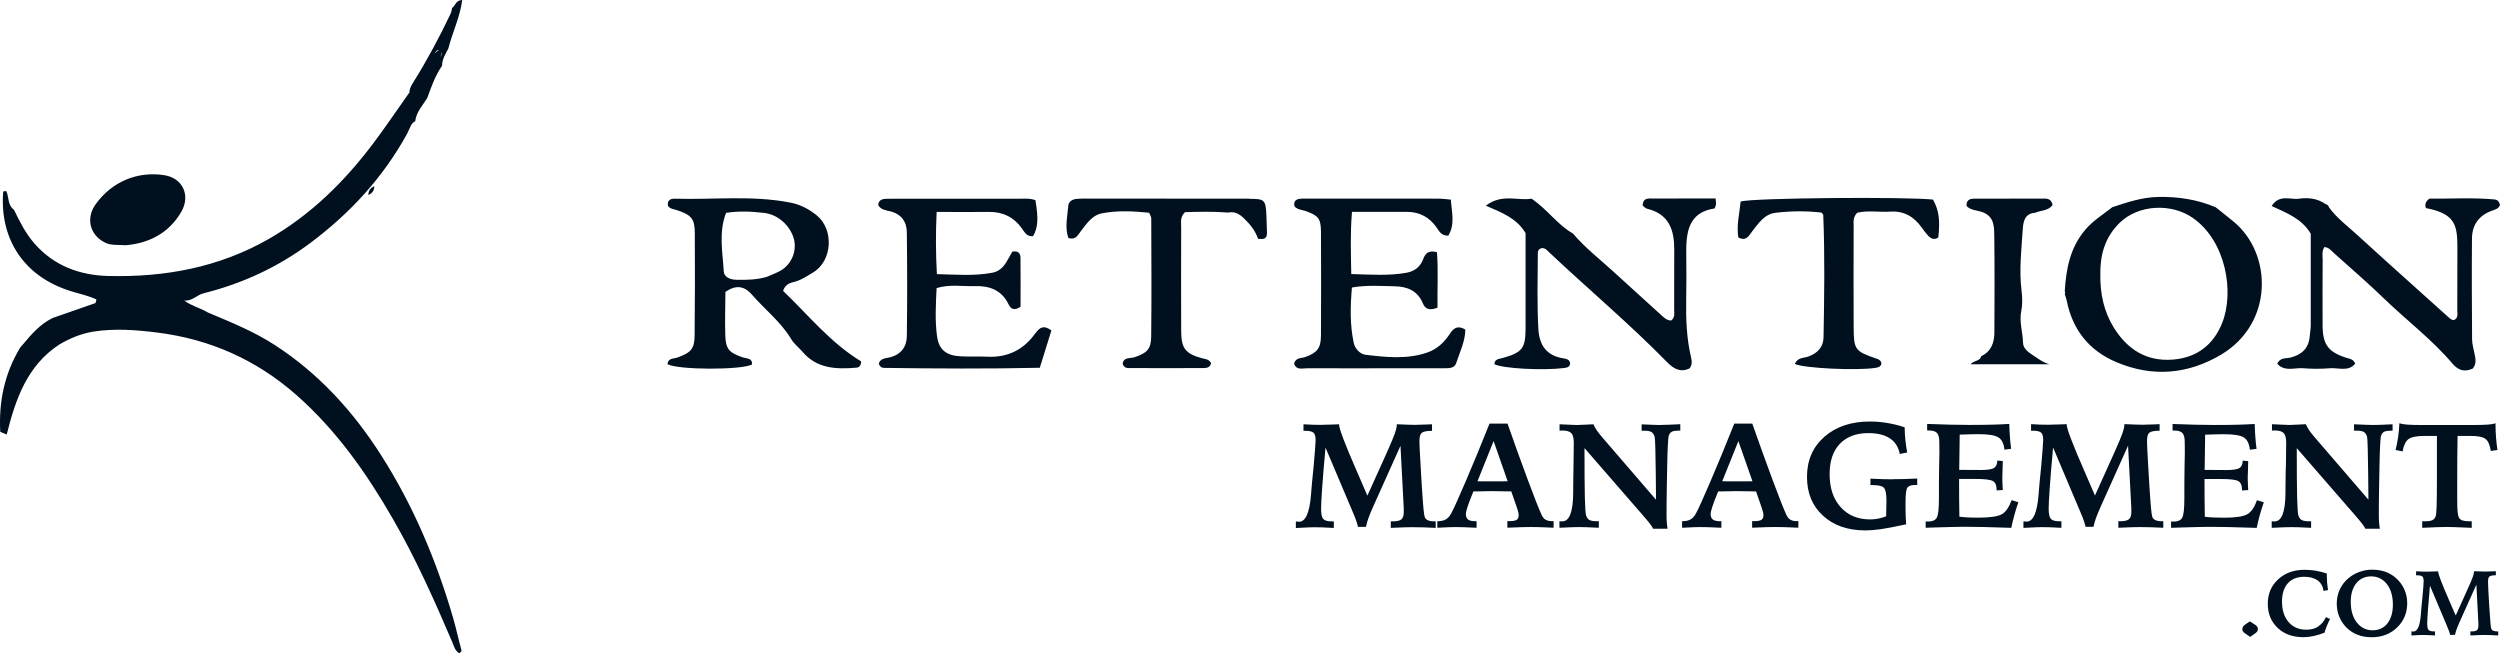 <svg width="176" height="46" viewBox="0 0 176 46" fill="none" xmlns="http://www.w3.org/2000/svg">
<path d="M87.944 13.988C84.144 13.98 80.34 13.98 76.54 13.98C76.297 13.98 76.05 13.98 75.807 14.001C75.501 14.025 75.233 14.182 75.207 14.483C75.149 15.245 74.948 16.02 75.216 16.758C75.735 16.906 75.865 16.568 76.079 16.292C76.477 15.777 76.871 15.163 77.537 15.027C78.656 14.8 79.799 14.866 80.901 14.977C80.977 15.167 81.048 15.262 81.048 15.357C81.056 18.135 81.077 20.917 81.044 23.695C81.035 24.597 80.725 24.869 79.85 25.154C79.552 25.248 79.1 25.125 79.033 25.611C79.095 25.805 79.23 25.908 79.418 25.912C81.199 25.916 82.975 25.92 84.755 25.912C84.994 25.912 85.233 25.829 85.254 25.549C85.095 25.269 84.835 25.281 84.6 25.215C83.444 24.89 83.159 24.519 83.155 23.299C83.147 20.863 83.147 18.427 83.155 15.991C83.155 15.658 83.063 15.299 83.423 14.936C84.383 14.907 85.422 14.879 86.461 14.965C86.905 14.87 87.24 15.052 87.55 15.348C87.99 15.769 88.371 16.226 88.564 16.808C88.765 16.82 88.983 16.89 89.15 16.671C89.163 16.589 89.201 16.49 89.196 16.391C89.188 15.979 89.175 15.567 89.155 15.159C89.1 14.062 89.041 13.997 87.931 13.997L87.944 13.988ZM72.882 23.468C72.065 24.626 70.934 25.186 69.485 25.112C68.856 25.079 68.228 25.12 67.603 25.083C66.619 25.03 66.099 24.622 65.969 23.682C65.814 22.565 65.882 21.44 65.936 20.282C66.866 19.997 67.737 20.171 68.596 20.142C69.652 20.105 70.519 20.414 71.005 21.428C71.16 21.753 71.399 21.898 71.847 21.593C71.847 20.488 71.856 19.33 71.843 18.172C71.843 17.871 71.726 17.628 71.265 17.718C71.139 17.941 70.997 18.209 70.838 18.468C70.612 18.831 70.314 19.116 69.87 19.198C68.596 19.441 67.327 19.334 65.957 19.297C65.873 17.788 65.869 16.412 65.94 14.92C67.26 14.92 68.441 14.932 69.619 14.92C70.603 14.907 71.37 15.283 71.936 16.074C72.132 16.346 72.296 16.684 72.731 16.622C73.075 16.012 73.117 15.398 72.891 14.091C72.472 13.943 72.086 13.992 71.705 13.992C69.053 13.992 66.401 13.992 63.749 13.992C63.297 13.992 62.84 13.984 62.387 13.997C62.09 14.005 61.834 14.091 61.83 14.454C62.019 14.763 62.35 14.8 62.647 14.87C63.452 15.06 63.833 15.604 63.841 16.354C63.87 18.79 63.875 21.226 63.841 23.666C63.833 24.407 63.439 24.96 62.643 25.158C62.354 25.228 61.998 25.215 61.868 25.582C61.91 25.776 62.056 25.899 62.228 25.899C65.882 25.949 69.535 25.97 73.201 25.891C73.49 24.956 73.749 24.119 74.018 23.266C73.511 22.874 73.205 23.018 72.886 23.476L72.882 23.468ZM100.508 36.62C100.395 36.562 100.324 36.483 100.295 36.376C100.265 36.282 100.24 36.088 100.211 35.791C100.181 35.494 100.14 34.897 100.081 33.99L100.01 32.749C99.985 32.37 99.968 32.024 99.951 31.703C99.934 31.381 99.93 31.154 99.93 31.018C99.93 30.734 99.989 30.549 100.106 30.462C100.223 30.375 100.458 30.33 100.814 30.33V29.869C100.726 29.869 100.596 29.877 100.429 29.885C100.026 29.901 99.763 29.91 99.633 29.91C99.402 29.91 99.021 29.897 98.489 29.873C98.418 29.873 98.367 29.869 98.334 29.869V29.918C98.334 30.054 98.288 30.256 98.196 30.52C98.103 30.783 97.911 31.237 97.626 31.876L96.264 34.893C96.072 34.447 95.816 33.854 95.489 33.104C94.676 31.241 94.274 30.174 94.274 29.91V29.869C94.169 29.869 94.027 29.877 93.847 29.885C93.403 29.901 93.114 29.91 92.975 29.91C92.804 29.91 92.611 29.91 92.406 29.901C92.2 29.893 91.987 29.885 91.765 29.869V30.33H91.899C92.184 30.33 92.376 30.375 92.473 30.466C92.573 30.557 92.619 30.726 92.619 30.981C92.619 31.072 92.607 31.278 92.582 31.599C92.556 31.925 92.523 32.329 92.481 32.811L92.36 34.039C92.343 34.237 92.318 34.505 92.293 34.847C92.192 36.1 91.911 36.731 91.455 36.731C91.421 36.731 91.358 36.727 91.266 36.714C91.249 36.714 91.237 36.71 91.228 36.71V37.172C91.698 37.147 92.008 37.135 92.163 37.126C92.318 37.118 92.435 37.118 92.519 37.118C92.674 37.118 92.858 37.118 93.072 37.126C93.285 37.135 93.562 37.147 93.901 37.168V36.706H93.755C93.457 36.706 93.256 36.648 93.156 36.533C93.055 36.417 93.005 36.178 93.005 35.816C93.005 35.548 93.03 35.041 93.084 34.291C93.139 33.541 93.214 32.613 93.315 31.509L95.217 36.005C95.33 36.273 95.418 36.483 95.472 36.644C95.527 36.805 95.573 36.953 95.602 37.093H96.164C96.201 36.904 96.256 36.702 96.331 36.492C96.403 36.282 96.532 35.977 96.713 35.573L98.594 31.385L98.807 35.465C98.816 35.602 98.824 35.713 98.824 35.799C98.824 35.886 98.824 35.972 98.824 36.051C98.824 36.294 98.77 36.463 98.661 36.558C98.552 36.653 98.355 36.702 98.07 36.702H97.911V37.163C98.355 37.143 98.686 37.13 98.908 37.122C99.13 37.114 99.31 37.114 99.444 37.114C99.679 37.114 99.934 37.118 100.215 37.126C100.492 37.135 100.776 37.147 101.074 37.163V36.702H100.948C100.764 36.702 100.617 36.673 100.5 36.615L100.508 36.62ZM91.882 25.137C91.61 25.232 91.224 25.158 91.103 25.595C91.262 26.093 91.71 25.92 92.049 25.924C94.249 25.937 96.449 25.928 98.648 25.924C99.662 25.924 100.672 25.924 101.686 25.924C102.008 25.924 102.389 25.924 102.503 25.595C102.762 24.803 103.152 24.032 103.16 23.204C102.549 22.837 102.276 23.188 102.05 23.53C101.656 24.123 101.158 24.585 100.475 24.82C99.046 25.31 97.584 25.149 96.134 24.976C95.736 24.927 95.389 24.544 95.301 24.127C95.028 22.85 95.062 21.559 95.175 20.241C96.239 20.055 97.211 20.138 98.179 20.154C99.08 20.166 99.809 20.476 100.173 21.366C100.353 21.799 100.684 21.86 101.2 21.659C101.183 20.335 101.258 19.021 101.162 17.755C100.504 17.578 100.32 17.9 100.177 18.275C99.972 18.806 99.566 19.103 99.017 19.202C97.777 19.425 96.532 19.334 95.129 19.293C95.104 17.805 95.053 16.428 95.179 14.916C96.545 14.916 97.793 14.92 99.042 14.916C99.959 14.912 100.651 15.311 101.153 16.037C101.334 16.292 101.451 16.589 101.958 16.593C102.44 15.814 102.213 14.973 102.134 14.054C101.753 14.021 101.547 13.984 101.338 13.984C98.229 13.98 95.125 13.98 92.016 13.98C91.84 13.98 91.664 13.972 91.492 13.997C91.207 14.038 91.065 14.194 91.128 14.52C91.333 14.771 91.672 14.767 91.957 14.87C92.816 15.188 92.988 15.386 92.996 16.313C93.009 18.753 93.009 21.189 92.996 23.628C92.992 24.523 92.716 24.84 91.874 25.141L91.882 25.137ZM7.483 17.117C7.848 17.277 8.237 17.224 8.845 17.265C10.387 17.137 11.853 16.482 12.762 14.916C13.432 13.758 12.863 12.534 11.564 12.332C9.666 12.039 7.873 12.793 6.737 14.376C5.992 15.414 6.36 16.622 7.483 17.121V17.117ZM140.397 16.647C140.426 18.893 140.414 21.139 140.405 23.385C140.405 24.107 140.196 24.729 139.48 25.075C139.396 25.438 138.968 25.364 138.725 25.644H144.281C143.816 25.52 143.464 25.232 143.099 24.993C142.785 24.787 142.429 24.535 142.421 24.127C142.404 23.381 142.14 22.652 142.299 21.885C142.391 21.424 142.375 20.929 142.316 20.455C142.136 18.988 142.312 17.533 142.408 16.074C142.442 15.592 142.555 15.023 143.263 14.982C143.682 14.8 144.222 14.846 144.503 14.425C144.427 14.079 144.222 13.98 143.954 13.98C142.287 13.98 140.619 13.98 138.952 13.988C138.646 13.988 138.415 14.112 138.445 14.508C138.772 14.837 139.266 14.796 139.664 14.973C140.414 15.311 140.389 16.012 140.397 16.639V16.647ZM145.358 20.686C145.404 20.851 145.466 21.011 145.5 21.176C145.906 23.204 147.054 24.671 148.982 25.491C151.533 26.575 154.038 26.357 156.384 24.956C160.071 22.747 159.975 17.879 157.273 15.625C156.85 15.27 156.414 14.936 155.982 14.59C154.688 14.046 153.347 13.836 151.931 13.865C150.787 13.889 149.761 14.24 148.709 14.586C148.064 15.093 147.36 15.526 146.816 16.16C145.73 17.43 145.45 18.942 145.358 20.525C145.399 20.579 145.399 20.632 145.358 20.686ZM149.22 15.691C150.515 14.413 152.861 14.26 154.415 15.369C156.711 17.009 157.306 20.562 156.443 22.73C155.836 24.251 154.692 25.174 152.983 25.314C151.101 25.467 149.769 24.589 148.822 23.08C148.11 21.943 147.846 20.669 147.863 19.342C147.842 17.957 148.173 16.725 149.216 15.691H149.22ZM107.4 16.412C107.4 18.572 107.404 20.834 107.4 23.097C107.4 24.523 107.17 24.811 105.791 25.203C105.536 25.277 105.222 25.261 105.205 25.64C105.775 25.945 108.64 26.097 110.123 25.908C110.337 25.879 110.538 25.829 110.538 25.549C110.479 25.298 110.266 25.261 110.06 25.228C108.858 25.038 108.364 24.284 108.301 23.155C108.204 21.374 108.251 19.59 108.263 17.809C108.263 17.673 108.322 17.541 108.489 17.479C108.77 17.413 108.921 17.632 109.088 17.788C111.833 20.372 114.723 22.8 117.363 25.496C117.853 25.994 118.331 26.237 118.955 25.928C119.143 25.656 119.11 25.417 119.055 25.182C118.737 23.839 118.683 22.474 118.708 21.098C118.729 20.035 118.724 18.971 118.712 17.908C118.695 16.379 118.842 14.953 120.702 14.677C120.874 14.38 120.782 14.174 120.782 13.972C119.324 13.972 117.861 13.968 116.399 13.976C116.072 13.976 115.662 13.898 115.645 14.471C115.733 14.537 115.83 14.664 115.951 14.693C117.51 15.068 117.874 16.202 117.866 17.582C117.857 18.984 117.87 20.385 117.861 21.79C117.861 22.046 117.941 22.343 117.648 22.565C117.317 22.557 117.107 22.326 116.881 22.12C115.758 21.098 114.631 20.08 113.513 19.058C112.574 18.201 111.56 17.417 110.739 16.441C109.637 15.822 108.942 14.739 107.815 13.984C106.876 14.162 105.754 13.601 104.601 14.479C105.745 14.973 106.767 15.353 107.404 16.416L107.4 16.412ZM26.349 13.115C26.068 13.226 25.934 13.436 25.93 13.729C26.206 13.613 26.345 13.411 26.349 13.115ZM28.934 8.832C29.001 8.709 29.085 8.597 29.231 8.54C29.302 7.889 29.755 7.423 30.078 6.899C30.362 6.116 30.639 5.325 31.121 4.628C31.121 4.171 31.364 3.8 31.565 3.413C31.846 2.279 32.386 1.212 32.541 0C32.097 0.008 32.055 0.4 31.825 0.565C31.795 0.692 31.783 0.833 31.728 0.952C30.945 2.605 30.082 4.212 29.114 5.766C28.967 6.001 28.821 6.219 28.825 6.508C27.97 7.711 27.149 8.935 26.261 10.114C24.229 12.81 21.853 15.151 18.875 16.849C15.393 18.831 11.585 19.528 7.621 19.429C5.61 19.379 3.801 18.716 2.426 17.145C1.802 16.432 1.392 15.608 0.985 14.771C0.529 14.446 0.637 13.861 0.445 13.461C0.286 13.436 0.227 13.469 0.219 13.556C-0.012 16.845 1.681 19.503 5.066 20.521C5.652 20.698 6.243 20.826 6.788 21.081C6.746 21.222 6.746 21.325 6.708 21.341C5.711 21.695 4.714 22.038 3.713 22.384C2.837 22.808 2.221 23.517 1.618 24.243C1.555 24.317 1.48 24.379 1.425 24.465C0.302 26.312 -0.092 28.306 0.017 30.4C0.168 30.462 0.319 30.524 0.474 30.59C1.09 28.105 1.911 25.743 4.161 24.263C4.915 23.818 5.707 23.484 6.582 23.344C8.078 23.109 9.565 23.225 11.057 23.41C14.794 23.876 18.058 25.335 20.865 27.808C23.676 30.285 25.787 33.285 27.631 36.479C29.248 39.278 30.564 42.217 31.829 45.18C31.959 45.485 32.022 45.819 32.357 46C32.428 45.893 32.503 45.827 32.491 45.786C32.277 45.027 32.122 44.261 31.9 43.502C30.723 39.467 29.11 35.622 26.843 32.065C24.883 28.986 22.469 26.316 19.356 24.296C17.865 23.328 16.231 22.672 14.605 21.988H14.614C14.094 21.675 13.479 21.539 12.967 21.156C13.52 21.222 13.855 20.764 14.325 20.649C17.081 19.96 19.595 18.794 21.87 17.088C24.681 14.982 26.986 12.467 28.666 9.405C28.749 9.212 28.842 9.022 28.934 8.832ZM31.075 3.652C31.1 3.779 31.07 3.899 31.024 4.014C31.045 3.895 31.062 3.775 31.075 3.652ZM30.89 3.516C30.79 3.594 30.693 3.676 30.605 3.767C30.672 3.643 30.739 3.52 30.89 3.516ZM55.131 20.467C55.278 20.055 55.55 19.931 55.868 19.857C56.384 19.734 56.811 19.441 57.255 19.173C58.625 18.337 58.705 16.131 57.49 15.155C56.937 14.71 56.342 14.4 55.646 14.264C52.948 13.733 50.225 14.071 47.51 13.988C47.188 13.98 46.97 14.104 47.02 14.466C47.045 14.508 47.058 14.541 47.083 14.561C47.238 14.722 47.46 14.726 47.653 14.792C48.675 15.138 48.91 15.39 48.914 16.416C48.931 18.815 48.926 21.218 48.901 23.616C48.893 24.56 48.637 24.832 47.686 25.17C47.422 25.265 47.024 25.199 46.991 25.64C47.753 26.048 52.178 26.06 52.944 25.66C52.974 25.191 52.563 25.252 52.299 25.162C51.306 24.82 51.084 24.581 51.059 23.534C51.029 22.541 51.063 21.547 51.071 20.55C51.779 20.063 52.366 20.088 52.944 20.752C53.845 21.786 54.947 22.643 55.672 23.826C55.873 24.197 56.22 24.441 56.489 24.758C57.511 25.97 58.889 26.003 60.309 25.883C60.481 25.866 60.619 25.743 60.624 25.442C58.479 24.148 56.907 22.178 55.123 20.471L55.131 20.467ZM54 19.486C53.292 19.697 52.567 19.713 51.838 19.697C51.411 19.688 50.979 19.511 50.954 19.12C50.874 17.739 50.585 16.342 51.117 14.986C52.014 14.841 52.919 14.887 53.807 14.99C54.804 15.105 55.676 15.934 55.902 16.873C56.09 17.665 55.739 18.563 55.022 19.012C54.704 19.21 54.339 19.33 53.996 19.486H54ZM160.918 32.918L160.901 34.007C160.901 34.171 160.901 34.402 160.897 34.695C160.888 36.034 160.633 36.706 160.138 36.706C160.084 36.706 160.042 36.706 160.013 36.706C159.983 36.706 159.954 36.702 159.929 36.698V37.159C160.348 37.139 160.654 37.126 160.846 37.118C161.039 37.11 161.19 37.11 161.303 37.11C161.433 37.11 161.6 37.11 161.806 37.118C162.007 37.126 162.309 37.139 162.702 37.159V36.698H162.543C162.304 36.698 162.133 36.665 162.028 36.603C161.923 36.541 161.843 36.426 161.797 36.261C161.764 36.133 161.739 35.721 161.718 35.02C161.701 34.32 161.693 33.161 161.693 31.55L165.886 36.376C166.113 36.64 166.263 36.826 166.343 36.933C166.423 37.04 166.481 37.139 166.523 37.225H167.541C167.516 37.077 167.499 36.929 167.487 36.772C167.474 36.615 167.47 36.455 167.47 36.286C167.47 36.034 167.47 35.721 167.474 35.346C167.474 34.971 167.483 34.571 167.491 34.147L167.512 33.038V32.956C167.537 31.583 167.575 30.812 167.633 30.652C167.68 30.528 167.755 30.441 167.855 30.392C167.96 30.342 168.124 30.318 168.346 30.318H168.438V29.869C168.111 29.885 167.843 29.897 167.629 29.906C167.416 29.914 167.231 29.918 167.076 29.918C166.946 29.918 166.783 29.914 166.586 29.906C166.389 29.897 166.1 29.885 165.723 29.869V30.318H165.895C166.134 30.318 166.305 30.347 166.41 30.408C166.515 30.47 166.59 30.581 166.641 30.742C166.678 30.891 166.703 31.781 166.72 33.405C166.728 34.142 166.733 34.736 166.737 35.177L162.916 30.742C162.765 30.565 162.639 30.404 162.547 30.264C162.455 30.124 162.384 29.988 162.334 29.864C162.204 29.864 162.007 29.877 161.739 29.893C161.471 29.91 161.282 29.918 161.173 29.918C161.052 29.918 160.851 29.91 160.566 29.893C160.285 29.877 160.075 29.869 159.946 29.864V30.314C159.946 30.314 160 30.314 160.042 30.309C160.084 30.309 160.117 30.305 160.138 30.305C160.444 30.305 160.654 30.367 160.771 30.487C160.888 30.606 160.947 30.833 160.947 31.163C160.947 31.278 160.947 31.542 160.939 31.958C160.93 32.374 160.926 32.692 160.926 32.91L160.918 32.918ZM163.201 44.112C162.97 44.257 162.69 44.331 162.363 44.331C161.843 44.331 161.429 44.154 161.119 43.795C160.809 43.436 160.654 42.958 160.654 42.357C160.654 41.8 160.792 41.367 161.064 41.062C161.337 40.758 161.726 40.605 162.221 40.605C162.61 40.605 162.924 40.691 163.163 40.865C163.402 41.038 163.536 41.285 163.574 41.598L163.892 41.545C163.863 41.355 163.842 41.182 163.829 41.021C163.817 40.865 163.808 40.712 163.808 40.572C163.808 40.551 163.808 40.518 163.808 40.473C163.808 40.428 163.808 40.395 163.808 40.374C163.544 40.288 163.285 40.222 163.025 40.176C162.765 40.135 162.501 40.114 162.233 40.114C161.487 40.114 160.867 40.337 160.381 40.786C159.895 41.236 159.652 41.804 159.652 42.501C159.652 43.197 159.883 43.77 160.348 44.207C160.813 44.644 161.416 44.858 162.166 44.858C162.396 44.858 162.635 44.83 162.882 44.776C163.13 44.722 163.385 44.644 163.645 44.541C163.691 44.384 163.746 44.228 163.808 44.067C163.871 43.906 163.947 43.745 164.035 43.577L163.75 43.445C163.607 43.741 163.419 43.964 163.188 44.108L163.201 44.112ZM168.643 40.667C168.417 40.473 168.17 40.333 167.902 40.242C167.633 40.152 167.328 40.106 166.988 40.106C166.687 40.106 166.393 40.16 166.1 40.263C165.807 40.37 165.551 40.518 165.329 40.708C165.061 40.935 164.856 41.199 164.718 41.503C164.579 41.808 164.508 42.134 164.508 42.489C164.508 42.806 164.562 43.111 164.676 43.395C164.789 43.68 164.952 43.931 165.166 44.154C165.396 44.389 165.664 44.57 165.966 44.685C166.268 44.805 166.603 44.862 166.976 44.862C167.688 44.862 168.283 44.632 168.756 44.174C169.23 43.717 169.468 43.144 169.468 42.456C169.468 42.109 169.397 41.78 169.255 41.471C169.112 41.161 168.911 40.894 168.647 40.671L168.643 40.667ZM168.078 43.886C167.822 44.207 167.47 44.372 167.03 44.372C166.59 44.372 166.205 44.191 165.92 43.824C165.635 43.457 165.493 42.975 165.493 42.373C165.493 41.821 165.622 41.384 165.882 41.062C166.142 40.741 166.494 40.576 166.93 40.576C167.365 40.576 167.755 40.758 168.036 41.12C168.316 41.483 168.459 41.965 168.459 42.563C168.459 43.123 168.329 43.564 168.073 43.886H168.078ZM108.795 36.582C108.678 36.504 108.582 36.376 108.506 36.195C108.326 35.795 108.008 34.996 107.559 33.788C107.111 32.58 106.633 31.262 106.131 29.823H104.861C104.262 31.328 103.701 32.688 103.177 33.907C102.653 35.127 102.318 35.869 102.167 36.137C102.063 36.339 101.937 36.479 101.786 36.566C101.635 36.653 101.438 36.694 101.187 36.694V37.155C101.556 37.135 101.832 37.122 102.025 37.114C102.218 37.106 102.373 37.106 102.49 37.106C102.632 37.106 102.813 37.106 103.03 37.114C103.248 37.122 103.554 37.135 103.952 37.155V36.694H103.86C103.625 36.694 103.458 36.653 103.353 36.574C103.252 36.496 103.198 36.368 103.198 36.191C103.198 35.977 103.37 35.461 103.709 34.645L103.73 34.596C103.818 34.596 103.948 34.596 104.111 34.592C104.564 34.584 104.861 34.575 105.012 34.575C105.092 34.575 105.293 34.575 105.615 34.584C105.938 34.592 106.198 34.592 106.395 34.596L106.822 35.832C106.86 35.948 106.885 36.038 106.897 36.104C106.91 36.17 106.914 36.224 106.914 36.273C106.914 36.43 106.864 36.537 106.767 36.599C106.671 36.661 106.487 36.69 106.21 36.69H106.118V37.151C106.579 37.13 106.931 37.118 107.174 37.11C107.417 37.102 107.614 37.102 107.769 37.102C107.924 37.102 108.125 37.102 108.36 37.11C108.594 37.118 108.933 37.13 109.373 37.151V36.69H109.26C109.068 36.69 108.913 36.653 108.795 36.574V36.582ZM105.691 33.887C105.532 33.887 105.31 33.887 105.025 33.887C104.777 33.887 104.581 33.887 104.434 33.887C104.287 33.887 104.149 33.887 104.015 33.879L105.15 31.051L106.139 33.879C106.001 33.879 105.85 33.883 105.691 33.887ZM171.559 30.693V33.619C171.559 34.616 171.551 35.297 171.538 35.663C171.526 36.03 171.5 36.265 171.467 36.36C171.417 36.488 171.337 36.574 171.228 36.624C171.119 36.673 170.952 36.698 170.717 36.698H170.524V37.159C170.914 37.139 171.253 37.122 171.534 37.114C171.815 37.102 172.049 37.098 172.229 37.098C172.481 37.098 172.942 37.114 173.625 37.143C173.796 37.151 173.922 37.155 174.01 37.159V36.698H173.83C173.629 36.698 173.474 36.677 173.361 36.64C173.247 36.603 173.168 36.541 173.118 36.455C173.071 36.368 173.038 36.232 173.017 36.051C172.996 35.869 172.988 35.556 172.988 35.103V34.147C172.988 33.446 172.988 32.828 172.992 32.3C172.992 31.773 173.004 31.237 173.013 30.689H173.926C174.458 30.689 174.81 30.763 174.99 30.907C175.17 31.051 175.288 31.332 175.351 31.748L175.82 31.678C175.774 31.36 175.74 31.06 175.719 30.775C175.698 30.491 175.686 30.215 175.686 29.951V29.794C175.568 29.844 175.384 29.877 175.133 29.893C174.881 29.914 174.437 29.922 173.8 29.922H170.683C170.114 29.922 169.711 29.914 169.473 29.893C169.234 29.877 169.05 29.844 168.915 29.798C168.907 30.099 168.878 30.404 168.836 30.709C168.794 31.018 168.731 31.34 168.651 31.678L169.142 31.781C169.217 31.356 169.355 31.068 169.556 30.915C169.758 30.767 170.13 30.689 170.675 30.689H171.567L171.559 30.693ZM158.228 36.191C157.951 36.36 157.403 36.446 156.573 36.446C156.296 36.446 156.041 36.442 155.806 36.43C155.572 36.417 155.379 36.401 155.22 36.38C155.211 35.939 155.207 35.56 155.203 35.243C155.203 34.925 155.199 34.612 155.199 34.311V33.722H156.368C157.005 33.722 157.411 33.772 157.583 33.875C157.754 33.978 157.838 34.175 157.838 34.468V34.53L158.274 34.501C158.266 34.299 158.257 34.126 158.249 33.986C158.245 33.842 158.24 33.726 158.24 33.631C158.24 33.537 158.245 33.364 158.257 33.108C158.266 32.852 158.274 32.638 158.274 32.465L157.889 32.428C157.88 32.688 157.801 32.861 157.65 32.956C157.499 33.046 157.189 33.092 156.707 33.092C156.607 33.092 156.405 33.092 156.108 33.087C155.806 33.087 155.559 33.083 155.358 33.083H155.207C155.216 32.704 155.22 32.308 155.224 31.896C155.228 31.484 155.237 31.051 155.241 30.602C155.551 30.59 155.81 30.586 156.024 30.577C156.238 30.573 156.41 30.569 156.535 30.569C157.248 30.569 157.725 30.643 157.964 30.796C158.203 30.944 158.345 31.233 158.391 31.661L158.86 31.599C158.823 31.307 158.793 31.014 158.773 30.726C158.752 30.437 158.739 30.145 158.731 29.848C158.354 29.873 157.943 29.889 157.507 29.901C157.067 29.914 156.531 29.918 155.898 29.918C155.521 29.918 155.082 29.914 154.583 29.901C154.084 29.889 153.54 29.873 152.949 29.848V30.309H153.071C153.339 30.309 153.531 30.367 153.64 30.483C153.749 30.598 153.804 30.804 153.804 31.101C153.804 31.117 153.804 31.208 153.808 31.377C153.808 31.546 153.812 31.703 153.812 31.859C153.812 32.016 153.808 32.3 153.795 32.716C153.795 32.819 153.791 32.894 153.791 32.947L153.779 34.089V35.07C153.779 35.816 153.728 36.277 153.624 36.455C153.519 36.632 153.322 36.718 153.033 36.718C152.983 36.718 152.941 36.718 152.916 36.718C152.89 36.718 152.865 36.718 152.844 36.71V37.159C153.012 37.151 153.255 37.143 153.577 37.135C154.512 37.106 155.195 37.089 155.622 37.089C155.999 37.089 156.431 37.093 156.917 37.106C157.403 37.118 158.052 37.135 158.873 37.163C158.928 36.883 158.999 36.595 159.078 36.298C159.158 36.001 159.259 35.688 159.372 35.362L158.894 35.214C158.722 35.696 158.5 36.026 158.228 36.195V36.191ZM175.514 44.401C175.443 44.368 175.401 44.314 175.38 44.248C175.363 44.191 175.346 44.067 175.33 43.886C175.313 43.704 175.284 43.329 175.25 42.769L175.204 41.998C175.187 41.763 175.179 41.549 175.17 41.351C175.162 41.153 175.158 41.013 175.158 40.926C175.158 40.749 175.196 40.634 175.267 40.58C175.338 40.527 175.485 40.498 175.707 40.498V40.213C175.652 40.213 175.573 40.218 175.468 40.222C175.221 40.234 175.053 40.238 174.974 40.238C174.831 40.238 174.592 40.23 174.266 40.218C174.224 40.218 174.19 40.218 174.169 40.218V40.251C174.169 40.337 174.14 40.461 174.081 40.621C174.023 40.786 173.905 41.067 173.725 41.462L172.883 43.333C172.766 43.057 172.606 42.69 172.401 42.225C171.898 41.071 171.647 40.407 171.647 40.246V40.222C171.584 40.222 171.496 40.226 171.383 40.23C171.107 40.242 170.926 40.246 170.843 40.246C170.734 40.246 170.616 40.246 170.491 40.238C170.365 40.238 170.231 40.226 170.093 40.218V40.502H170.177C170.352 40.502 170.47 40.531 170.533 40.584C170.595 40.642 170.625 40.745 170.625 40.902C170.625 40.955 170.616 41.083 170.604 41.285C170.587 41.487 170.57 41.734 170.541 42.035L170.466 42.794C170.453 42.917 170.44 43.082 170.424 43.292C170.361 44.071 170.189 44.459 169.904 44.459C169.883 44.459 169.846 44.459 169.787 44.45C169.774 44.45 169.77 44.45 169.766 44.45V44.735C170.055 44.718 170.248 44.71 170.344 44.706C170.44 44.706 170.512 44.702 170.566 44.702C170.662 44.702 170.776 44.702 170.91 44.71C171.04 44.714 171.211 44.722 171.425 44.735V44.45H171.337C171.153 44.45 171.027 44.413 170.968 44.343C170.905 44.273 170.876 44.125 170.876 43.898C170.876 43.733 170.893 43.42 170.926 42.954C170.96 42.489 171.006 41.916 171.069 41.231L172.246 44.018C172.317 44.182 172.368 44.314 172.405 44.413C172.443 44.512 172.468 44.607 172.485 44.694H172.833C172.858 44.574 172.891 44.45 172.937 44.323C172.984 44.195 173.059 44.001 173.172 43.754L174.337 41.157L174.467 43.684C174.475 43.766 174.475 43.836 174.479 43.89C174.479 43.943 174.479 43.997 174.479 44.046C174.479 44.195 174.446 44.302 174.379 44.36C174.312 44.417 174.19 44.45 174.014 44.45H173.914V44.735C174.19 44.722 174.395 44.714 174.534 44.71C174.672 44.71 174.781 44.702 174.865 44.702C175.011 44.702 175.17 44.702 175.342 44.71C175.514 44.714 175.69 44.722 175.874 44.735V44.45H175.799C175.686 44.45 175.594 44.434 175.522 44.397L175.514 44.401ZM175.677 14.046C174.081 13.894 172.489 14.001 171.027 13.984C170.696 14.24 170.725 14.442 170.78 14.648C172.858 15.043 172.996 15.86 173 17.405C173 18.876 173 20.348 172.992 21.819C172.992 22.075 173.084 22.384 172.757 22.536C172.556 22.528 172.443 22.392 172.317 22.281C170.189 20.364 168.048 18.46 165.937 16.527C165.254 15.901 164.495 15.344 163.951 14.582H163.959C163.921 14.471 163.85 14.4 163.737 14.372V14.38C163.167 13.972 162.518 13.894 161.856 13.988C161.24 14.079 160.473 13.65 159.925 14.504C160.976 14.994 162.045 15.381 162.677 16.457C162.677 18.547 162.677 20.706 162.677 22.87C162.677 23.142 162.627 23.414 162.602 23.69C162.531 24.523 162.045 24.972 161.244 25.174C160.93 25.252 160.515 25.154 160.318 25.607C160.838 26.192 161.542 25.871 162.153 25.924C162.778 25.978 163.41 25.974 164.035 25.924C164.625 25.875 165.325 26.188 165.807 25.603C165.681 25.294 165.472 25.273 165.271 25.215C163.926 24.807 163.519 24.284 163.511 22.928C163.503 21.382 163.507 19.837 163.515 18.291C163.515 17.994 163.44 17.677 163.641 17.393C163.951 17.413 164.123 17.648 164.319 17.826C165.505 18.889 166.712 19.931 167.855 21.036C169.448 22.573 171.232 23.917 172.665 25.611C173.092 26.114 173.562 26.192 174.09 25.941C174.37 25.578 174.27 25.236 174.207 24.902C174.144 24.564 174.035 24.23 174.035 23.892C174.018 21.522 174.006 19.157 174.027 16.787C174.035 15.843 174.509 15.159 175.439 14.833C175.669 14.751 175.908 14.689 176 14.429C175.962 14.248 175.853 14.075 175.682 14.058L175.677 14.046ZM133.271 33.743C133.065 33.743 132.839 33.743 132.592 33.734C132.345 33.726 132.039 33.714 131.679 33.697V34.151H131.829C132.24 34.151 132.504 34.212 132.625 34.336C132.747 34.46 132.806 34.773 132.806 35.268C132.806 35.334 132.806 35.49 132.797 35.742C132.793 35.993 132.789 36.195 132.785 36.347C132.596 36.422 132.408 36.479 132.219 36.512C132.031 36.549 131.838 36.566 131.645 36.566C130.786 36.566 130.095 36.277 129.58 35.7C129.06 35.123 128.805 34.349 128.805 33.376C128.805 32.461 129.043 31.752 129.521 31.249C129.999 30.746 130.669 30.491 131.528 30.491C132.169 30.491 132.676 30.614 133.049 30.862C133.421 31.109 133.652 31.476 133.744 31.958L134.268 31.855C134.213 31.567 134.167 31.274 134.138 30.977C134.109 30.684 134.088 30.384 134.088 30.083C133.685 29.947 133.279 29.844 132.868 29.778C132.458 29.708 132.047 29.675 131.641 29.675C130.321 29.675 129.253 30.033 128.436 30.75C127.619 31.468 127.213 32.407 127.213 33.57C127.213 34.732 127.59 35.618 128.34 36.306C129.089 36.995 130.087 37.341 131.327 37.341C131.641 37.341 131.993 37.312 132.382 37.258C132.772 37.205 133.375 37.089 134.192 36.912C134.18 36.743 134.167 36.57 134.163 36.397C134.159 36.224 134.15 36.042 134.15 35.853V35.35C134.15 34.789 134.192 34.452 134.28 34.328C134.368 34.204 134.548 34.142 134.821 34.142H134.972V33.689C134.59 33.706 134.268 33.718 134.004 33.726C133.74 33.734 133.497 33.734 133.275 33.734L133.271 33.743ZM126.027 36.582C125.91 36.504 125.813 36.376 125.738 36.195C125.558 35.795 125.239 34.996 124.791 33.788C124.343 32.58 123.865 31.262 123.362 29.823H122.093C121.494 31.328 120.932 32.688 120.409 33.907C119.885 35.127 119.55 35.869 119.399 36.137C119.294 36.339 119.169 36.479 119.018 36.566C118.867 36.653 118.67 36.694 118.419 36.694V37.155C118.787 37.135 119.064 37.122 119.257 37.114C119.449 37.106 119.604 37.106 119.722 37.106C119.864 37.106 120.044 37.106 120.262 37.114C120.48 37.122 120.786 37.135 121.184 37.155V36.694H121.092C120.857 36.694 120.689 36.653 120.585 36.574C120.484 36.496 120.43 36.368 120.43 36.191C120.43 35.977 120.601 35.461 120.941 34.645L120.962 34.596C121.05 34.596 121.18 34.596 121.343 34.592C121.795 34.584 122.093 34.575 122.244 34.575C122.323 34.575 122.524 34.575 122.847 34.584C123.17 34.592 123.429 34.592 123.626 34.596L124.054 35.832C124.091 35.948 124.116 36.038 124.129 36.104C124.142 36.17 124.146 36.224 124.146 36.273C124.146 36.43 124.096 36.537 123.999 36.599C123.903 36.661 123.718 36.69 123.442 36.69H123.35V37.151C123.811 37.13 124.163 37.118 124.406 37.11C124.649 37.102 124.845 37.102 125 37.102C125.155 37.102 125.357 37.102 125.591 37.11C125.826 37.118 126.165 37.13 126.605 37.151V36.69H126.492C126.299 36.69 126.144 36.653 126.027 36.574V36.582ZM122.922 33.887C122.763 33.887 122.541 33.887 122.256 33.887C122.009 33.887 121.812 33.887 121.666 33.887C121.519 33.887 121.381 33.887 121.247 33.879L122.382 31.051L123.371 33.879C123.232 33.879 123.082 33.883 122.922 33.887ZM116.923 29.922C116.793 29.922 116.63 29.918 116.433 29.91C116.236 29.901 115.947 29.889 115.57 29.873V30.322H115.742C115.98 30.322 116.152 30.351 116.257 30.413C116.362 30.474 116.437 30.586 116.487 30.746C116.525 30.895 116.55 31.785 116.567 33.409C116.575 34.147 116.579 34.74 116.584 35.181L112.763 30.746C112.612 30.569 112.486 30.408 112.394 30.268C112.302 30.128 112.231 29.992 112.18 29.869C112.051 29.869 111.854 29.881 111.585 29.897C111.317 29.914 111.129 29.922 111.02 29.922C110.898 29.922 110.697 29.914 110.412 29.897C110.132 29.881 109.922 29.873 109.792 29.869V30.318C109.792 30.318 109.847 30.318 109.889 30.314C109.931 30.314 109.964 30.309 109.985 30.309C110.291 30.309 110.5 30.371 110.618 30.491C110.735 30.61 110.794 30.837 110.794 31.167C110.794 31.282 110.794 31.546 110.785 31.962C110.777 32.379 110.773 32.696 110.773 32.914L110.756 34.002C110.756 34.167 110.756 34.398 110.752 34.691C110.743 36.03 110.488 36.702 109.993 36.702C109.939 36.702 109.897 36.702 109.868 36.702C109.838 36.702 109.809 36.698 109.784 36.694V37.155C110.203 37.135 110.509 37.122 110.701 37.114C110.894 37.106 111.045 37.106 111.158 37.106C111.288 37.106 111.456 37.106 111.661 37.114C111.862 37.122 112.164 37.135 112.557 37.155V36.694H112.398C112.159 36.694 111.988 36.661 111.883 36.599C111.778 36.537 111.699 36.422 111.653 36.257C111.619 36.129 111.594 35.717 111.573 35.016C111.556 34.316 111.548 33.157 111.548 31.546L115.742 36.372C115.968 36.636 116.119 36.821 116.198 36.929C116.278 37.036 116.336 37.135 116.378 37.221H117.396C117.371 37.073 117.354 36.925 117.342 36.768C117.329 36.611 117.325 36.45 117.325 36.282C117.325 36.03 117.325 35.717 117.329 35.342C117.329 34.967 117.338 34.567 117.346 34.142L117.367 33.034V32.951C117.392 31.579 117.43 30.808 117.489 30.647C117.535 30.524 117.61 30.437 117.711 30.388C117.815 30.338 117.979 30.314 118.201 30.314H118.293V29.864C117.966 29.881 117.698 29.893 117.484 29.901C117.271 29.91 117.086 29.914 116.931 29.914L116.923 29.922ZM136.459 16.713C136.589 15.451 136.497 14.8 136.082 14.05C134.171 13.844 123.404 13.927 122.541 14.186C122.462 15.011 122.24 15.864 122.378 16.717C122.939 17.001 123.103 16.614 123.337 16.313C123.781 15.744 124.196 15.081 124.988 14.982C126.086 14.846 127.196 14.846 128.231 14.965C128.314 15.064 128.356 15.093 128.356 15.118C128.474 17.999 128.428 20.875 128.377 23.756C128.365 24.441 127.95 24.873 127.284 25.108C126.978 25.215 126.559 25.154 126.358 25.619C126.953 25.928 130.774 26.105 132.051 25.895C132.261 25.862 132.458 25.788 132.449 25.541C132.395 25.372 132.274 25.306 132.144 25.261C130.573 24.721 130.506 24.638 130.497 22.99C130.485 20.657 130.489 18.324 130.497 15.991C130.497 15.658 130.426 15.299 130.749 14.977C131.49 14.796 132.294 14.949 133.086 14.899C134.054 14.837 134.754 15.266 135.29 16.02C135.428 16.218 135.575 16.412 135.738 16.589C135.939 16.803 136.182 16.919 136.463 16.709L136.459 16.713ZM151.73 36.611C151.617 36.553 151.546 36.475 151.516 36.368C151.487 36.273 151.462 36.08 151.432 35.783C151.403 35.486 151.361 34.889 151.303 33.982L151.231 32.741C151.206 32.362 151.189 32.016 151.173 31.694C151.156 31.373 151.152 31.146 151.152 31.01C151.152 30.726 151.21 30.54 151.328 30.454C151.445 30.367 151.68 30.322 152.036 30.322V29.86C151.948 29.86 151.818 29.869 151.65 29.877C151.248 29.893 150.984 29.901 150.854 29.901C150.624 29.901 150.243 29.889 149.71 29.864C149.639 29.864 149.589 29.86 149.555 29.86V29.91C149.555 30.046 149.509 30.248 149.417 30.511C149.325 30.775 149.132 31.229 148.847 31.867L147.486 34.884C147.293 34.439 147.038 33.846 146.711 33.096C145.898 31.233 145.496 30.165 145.496 29.901V29.86C145.391 29.86 145.249 29.869 145.068 29.877C144.624 29.893 144.335 29.901 144.197 29.901C144.025 29.901 143.833 29.901 143.627 29.893C143.422 29.885 143.208 29.877 142.986 29.86V30.322H143.12C143.405 30.322 143.598 30.367 143.694 30.458C143.795 30.549 143.841 30.718 143.841 30.973C143.841 31.064 143.828 31.27 143.803 31.591C143.778 31.917 143.745 32.321 143.703 32.803L143.581 34.031C143.564 34.229 143.539 34.497 143.514 34.839C143.414 36.092 143.133 36.722 142.676 36.722C142.643 36.722 142.58 36.718 142.488 36.706C142.471 36.706 142.458 36.702 142.45 36.702V37.163C142.919 37.139 143.229 37.126 143.384 37.118C143.539 37.11 143.657 37.11 143.74 37.11C143.895 37.11 144.08 37.11 144.293 37.118C144.507 37.126 144.784 37.139 145.123 37.159V36.698H144.976C144.679 36.698 144.478 36.64 144.377 36.525C144.277 36.409 144.226 36.17 144.226 35.807C144.226 35.54 144.251 35.033 144.306 34.283C144.36 33.532 144.436 32.605 144.536 31.501L146.438 35.997C146.552 36.265 146.64 36.475 146.694 36.636C146.748 36.797 146.795 36.945 146.824 37.085H147.385C147.423 36.896 147.477 36.694 147.553 36.483C147.624 36.273 147.754 35.968 147.934 35.564L149.815 31.377L150.029 35.457C150.037 35.593 150.046 35.705 150.046 35.791C150.046 35.878 150.046 35.964 150.046 36.042C150.046 36.286 149.991 36.455 149.882 36.549C149.773 36.644 149.576 36.694 149.292 36.694H149.132V37.155C149.576 37.135 149.907 37.122 150.129 37.114C150.351 37.106 150.532 37.106 150.666 37.106C150.9 37.106 151.156 37.11 151.437 37.118C151.713 37.126 151.998 37.139 152.295 37.155V36.694H152.17C151.985 36.694 151.839 36.665 151.721 36.607L151.73 36.611ZM158.71 43.952L158.395 43.745L158.094 43.943C158.01 43.997 157.951 44.055 157.914 44.108C157.876 44.162 157.859 44.224 157.859 44.29C157.859 44.355 157.876 44.409 157.909 44.459C157.943 44.508 158.006 44.562 158.098 44.623L158.412 44.838L158.714 44.627C158.802 44.57 158.865 44.512 158.902 44.459C158.94 44.405 158.957 44.347 158.957 44.285C158.957 44.224 158.936 44.162 158.898 44.108C158.856 44.055 158.798 44.001 158.714 43.947L158.71 43.952ZM140.95 36.187C140.674 36.356 140.125 36.442 139.295 36.442C139.019 36.442 138.763 36.438 138.529 36.426C138.294 36.413 138.101 36.397 137.942 36.376C137.934 35.935 137.929 35.556 137.925 35.239C137.925 34.921 137.921 34.608 137.921 34.307V33.718H139.09C139.727 33.718 140.133 33.767 140.305 33.87C140.477 33.974 140.56 34.171 140.56 34.464V34.526L140.996 34.497C140.988 34.295 140.979 34.122 140.971 33.982C140.967 33.837 140.963 33.722 140.963 33.627C140.963 33.532 140.967 33.359 140.979 33.104C140.988 32.848 140.996 32.634 140.996 32.461L140.611 32.424C140.602 32.684 140.523 32.857 140.372 32.951C140.221 33.042 139.911 33.087 139.429 33.087C139.329 33.087 139.128 33.087 138.83 33.083C138.529 33.083 138.281 33.079 138.08 33.079H137.929C137.938 32.7 137.942 32.304 137.946 31.892C137.95 31.48 137.959 31.047 137.963 30.598C138.273 30.586 138.533 30.581 138.746 30.573C138.96 30.569 139.132 30.565 139.258 30.565C139.97 30.565 140.447 30.639 140.686 30.792C140.925 30.94 141.067 31.229 141.114 31.657L141.583 31.595C141.545 31.303 141.516 31.01 141.495 30.722C141.474 30.433 141.461 30.14 141.453 29.844C141.076 29.869 140.665 29.885 140.23 29.897C139.79 29.91 139.253 29.914 138.621 29.914C138.244 29.914 137.804 29.91 137.305 29.897C136.807 29.885 136.262 29.869 135.671 29.844V30.305H135.793C136.061 30.305 136.254 30.363 136.363 30.479C136.471 30.594 136.526 30.8 136.526 31.097C136.526 31.113 136.526 31.204 136.53 31.373C136.53 31.542 136.534 31.698 136.534 31.855C136.534 32.012 136.53 32.296 136.518 32.712C136.518 32.815 136.513 32.889 136.513 32.943L136.501 34.085V35.066C136.501 35.812 136.451 36.273 136.346 36.45C136.241 36.628 136.044 36.714 135.755 36.714C135.705 36.714 135.663 36.714 135.638 36.714C135.613 36.714 135.587 36.714 135.567 36.706V37.155C135.734 37.147 135.977 37.139 136.3 37.13C137.234 37.102 137.917 37.085 138.344 37.085C138.721 37.085 139.153 37.089 139.639 37.102C140.125 37.114 140.774 37.13 141.595 37.159C141.65 36.879 141.721 36.591 141.801 36.294C141.88 35.997 141.981 35.684 142.094 35.358L141.616 35.21C141.444 35.692 141.222 36.022 140.95 36.191V36.187Z" fill="#00101F"/>
</svg>
